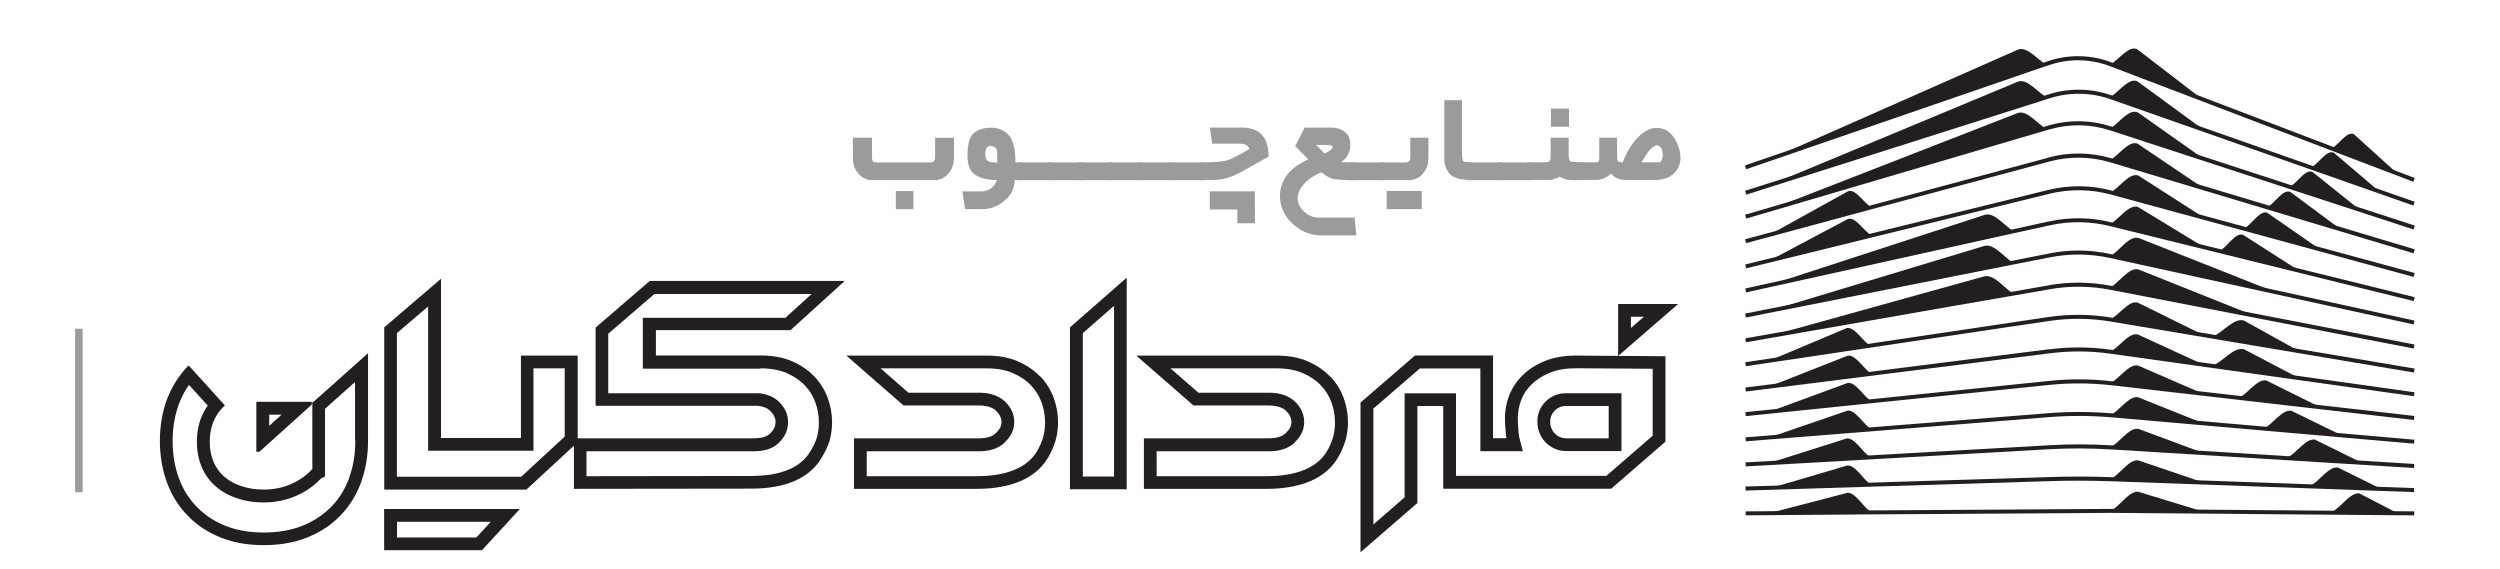 <svg xmlns="http://www.w3.org/2000/svg" id="Layer_1" viewBox="0 0 233 53"><defs><style> .st0 { fill: #231f20; } .st1 { fill: #9c9b9b; } </style></defs><g><path class="st0" d="M190.63,6.19l.43-.15c1.81-.6,3.78-.56,5.57.12l28.18,10.74.11.04.13-.35-28.3-10.79c-1.86-.71-3.93-.75-5.82-.12l-28.19,9.7-.11.04.12.35,27.87-9.59Z"></path><path class="st0" d="M190.95,8.79l-28.31,8.99.11.36,28.31-8.99c1.81-.57,3.8-.55,5.59.08l28.28,9.93.12-.35-28.28-9.93c-1.87-.66-3.94-.69-5.83-.09Z"></path><path class="st0" d="M190.95,11.69l-28.19,8.29-.12.03.11.36,27.94-8.22.37-.1c1.84-.53,3.78-.49,5.6.1l28.29,9.24.11-.36-28.29-9.24c-1.89-.62-3.9-.65-5.82-.11Z"></path><path class="st0" d="M190.93,14.69l-16.54,4.44-11.63,3.14-.12.03.1.36,11.69-3.16,16.59-4.45c1.86-.5,3.81-.47,5.66.08l28.14,8.44.12.03.11-.36-28.25-8.48c-1.91-.57-3.94-.6-5.86-.09Z"></path><path class="st0" d="M190.91,17.7l-28.26,6.95.09.36,28.26-6.95c1.88-.46,3.86-.44,5.73.07l28.22,7.68.1-.36-28.22-7.68c-1.93-.52-3.97-.55-5.91-.07Z"></path><path class="st0" d="M191.02,20.62l-28.24,6.24-.12.03.08.36,24.96-5.52,3.4-.74c1.82-.4,3.73-.37,5.54.08l28.2,6.96.12.03.09-.36-28.32-6.99c-1.86-.46-3.83-.49-5.71-.08Z"></path><path class="st0" d="M191.01,23.62l-28.24,5.58-.12.02.07.37,24.93-4.94,3.42-.67c1.85-.36,3.72-.34,5.57.06l28.19,6.17.12.03.08-.36-28.31-6.2c-1.89-.42-3.82-.44-5.72-.06Z"></path><path class="st0" d="M191.03,26.58l-25.29,4.41-3.07.54.06.37,19.08-3.34,9.28-1.61c1.84-.32,3.71-.3,5.55.05l28.2,5.46.12.02.07-.37-28.32-5.48c-1.88-.36-3.8-.38-5.69-.06Z"></path><path class="st0" d="M190.96,29.54l-28.18,4.2-.12.02.06.37,24.9-3.72,3.4-.5c1.9-.28,3.82-.26,5.71.06l28.25,4.75.06-.37-28.25-4.75c-1.93-.32-3.89-.34-5.82-.06Z"></path><path class="st0" d="M191.05,32.54l-28.26,3.56-.12.02.05.37,28.38-3.57c1.85-.23,3.71-.22,5.55.04l28.21,3.95.12.02.05-.37-28.33-3.97c-1.87-.26-3.77-.28-5.65-.04Z"></path><path class="st0" d="M190.98,35.5l-28.19,2.9h-.12s.04.38.04.38l28.31-2.91c1.89-.19,3.82-.18,5.71.03l28.13,3.23h.12s.04-.36.04-.36l-28.25-3.24c-1.91-.22-3.86-.23-5.79-.03Z"></path><path class="st0" d="M190.88,38.51l-28.08,2.24h-.12s.03.38.03.38l28.2-2.25c1.97-.16,3.96-.15,5.93.02l28.03,2.44h.12s.03-.36.03-.36l-28.15-2.45c-1.98-.17-4-.18-5.99-.02Z"></path><path class="st0" d="M190.93,41.5l-28.13,1.59h-.12s.02.38.02.38l28.25-1.6c1.93-.11,3.9-.1,5.85.02l28.07,1.72h.12s.02-.37.02-.37l-28.19-1.73c-1.95-.12-3.94-.13-5.89-.01Z"></path><path class="st0" d="M191.08,44.46l-28.28.88h-.12s.01.38.01.38l28.4-.88c1.86-.06,3.73-.05,5.56.01l28.22,1.01h.12s.01-.37.01-.37l-28.34-1.02c-1.86-.07-3.74-.07-5.59-.01Z"></path><polygon class="st0" points="196.68 47.43 174.43 47.57 162.81 47.66 162.69 47.66 162.7 48.03 174.43 47.94 196.68 47.8 223.33 48.02 225 48.03 225.01 47.66 205.36 47.5 196.68 47.43"></polygon><path class="st0" d="M190.68,6c-.8-.44-1.75-1.71-2.6-1.38l-23.16,10.23,25.76-8.84h0Z"></path><path class="st0" d="M190.68,9.02c-.8-.44-1.75-1.73-2.61-1.41l-23.15,9.64,25.76-8.23h0Z"></path><path class="st0" d="M190.68,11.98c-.8-.44-1.75-1.74-2.62-1.45l-23.14,9.01,25.76-7.56h0Z"></path><path class="st0" d="M172.25,17.82l-7.34,4.06,9.52-2.56h0c-.69-.33-1.47-1.76-2.19-1.5Z"></path><path class="st0" d="M172.24,20.4l-7.33,3.89,9.52-2.36h0c-.69-.33-1.48-1.77-2.2-1.52Z"></path><path class="st0" d="M187.67,21.55c-.81-.45-1.76-1.77-2.65-1.54l-20.11,6.55,22.76-5.02h0Z"></path><path class="st0" d="M187.63,24.48c-.81-.45-1.76-1.78-2.66-1.57l-20.06,6.06,22.72-4.49h0Z"></path><path class="st0" d="M187.63,27.35c-.81-.45-1.76-1.8-2.67-1.6l-20.05,5.57,22.72-3.97h0Z"></path><path class="st0" d="M172.11,30.58l-7.2,3.03,9.43-1.39h0c-.69-.33-1.48-1.81-2.23-1.64Z"></path><path class="st0" d="M172.2,33.15l-7.29,2.87,9.53-1.2h0c-.7-.33-1.48-1.82-2.24-1.67Z"></path><path class="st0" d="M172.2,35.69l-7.28,2.68,9.52-.98h0c-.7-.33-1.48-1.83-2.24-1.7Z"></path><path class="st0" d="M172.19,38.27l-7.28,2.5,9.52-.77h0c-.7-.33-1.48-1.84-2.25-1.73Z"></path><path class="st0" d="M172.12,40.86l-7.21,2.29,9.45-.53h0c-.7-.33-1.48-1.85-2.25-1.76Z"></path><path class="st0" d="M172.18,43.38l-7.02,2.07,9.27-.27h0c-.7-.33-1.48-1.87-2.25-1.79Z"></path><path class="st0" d="M172.18,45.93l-7.26,1.89,9.52-.07h0c-.7-.33-1.48-1.88-2.26-1.82Z"></path><path class="st0" d="M199.2,4.6l6.17,4.74-8.69-3.33h0c.78-.43,1.74-1.83,2.53-1.41Z"></path><path class="st0" d="M199.22,7.59l6.15,4.5-8.69-3.06h0c.79-.44,1.74-1.85,2.54-1.44Z"></path><path class="st0" d="M199.24,10.47l6.13,4.33-8.69-2.85h0c.79-.44,1.74-1.86,2.56-1.47Z"></path><path class="st0" d="M199.25,13.41l6.12,4.13-8.69-2.63h0c.79-.44,1.75-1.88,2.57-1.51Z"></path><path class="st0" d="M199.32,16.38l6.05,3.88-8.64-2.34h0c.8-.44,1.75-1.89,2.59-1.55Z"></path><path class="st0" d="M211.32,19.84l4.92,3.41-7.09-1.96h0c.68-.32,1.47-1.74,2.17-1.46Z"></path><path class="st0" d="M213.46,17.89l4.69,3.48-6.85-2.06h0c.68-.32,1.47-1.73,2.16-1.42Z"></path><path class="st0" d="M215.53,16.03l4.46,3.57-6.6-2.18h0c.68-.32,1.46-1.71,2.14-1.39Z"></path><path class="st0" d="M217.52,14.24l4.24,3.61-6.36-2.25h0c.68-.32,1.46-1.7,2.12-1.36Z"></path><path class="st0" d="M219.4,12.52l4.05,3.67-6.16-2.35h0c.67-.32,1.46-1.69,2.11-1.32Z"></path><path class="st0" d="M199.28,19.3l6.09,3.71-8.69-2.13h0c.8-.44,1.75-1.91,2.61-1.58Z"></path><path class="st0" d="M209.06,21.89l5.2,3.33-7.39-1.84h0c.69-.33,1.47-1.76,2.18-1.49Z"></path><path class="st0" d="M199.32,22.18l12.85,5.09-15.5-3.39h0c.81-.45,1.76-1.95,2.64-1.7Z"></path><path class="st0" d="M199.3,25.11l10.71,4.28-13.34-2.6h0c.81-.42,1.75-1.92,2.64-1.68Z"></path><path class="st0" d="M199.23,28.2l6.12,3.02-8.7-1.46h0c.82-.33,1.72-1.78,2.57-1.56Z"></path><path class="st0" d="M199.24,31.17l6.11,2.81-8.7-1.21h0c.82-.33,1.72-1.8,2.58-1.6Z"></path><path class="st0" d="M209.14,32.55l5.11,2.68-8.05-1.15h0c.94-.33,1.97-1.78,2.94-1.53Z"></path><path class="st0" d="M209.13,29.87l5.13,2.85-8.05-1.36h0c.94-.33,1.96-1.76,2.92-1.49Z"></path><path class="st0" d="M211.22,35.46l5.04,2.5-7.62-.88h0c.82-.33,1.72-1.8,2.59-1.62Z"></path><path class="st0" d="M213.55,38.28l4.71,2.3-7.3-.64h0c.82-.33,1.72-1.82,2.59-1.65Z"></path><path class="st0" d="M215.76,40.98l4.35,2.14-6.95-.47h0c.82-.33,1.72-1.83,2.6-1.68Z"></path><path class="st0" d="M217.89,43.57l4.03,2-6.63-.29h0c.82-.33,1.72-1.84,2.6-1.71Z"></path><path class="st0" d="M219.9,45.99l3.55,1.84-6.16-.11h0c.83-.33,1.72-1.85,2.61-1.74Z"></path><path class="st0" d="M199.25,34.06l6.1,2.65-8.69-1.01h0c.82-.33,1.72-1.81,2.59-1.63Z"></path><path class="st0" d="M199.26,37.02l6.1,2.44-8.7-.76h0c.82-.33,1.72-1.83,2.6-1.68Z"></path><path class="st0" d="M199.27,39.96l6.09,2.26-8.7-.54h0c.83-.33,1.72-1.84,2.61-1.71Z"></path><path class="st0" d="M199.27,42.9l6.09,2.07-8.7-.31h0c.83-.33,1.72-1.85,2.61-1.76Z"></path><path class="st0" d="M199.28,45.83l6.08,1.86-8.7-.06h0c.83-.33,1.72-1.87,2.61-1.8Z"></path></g><rect class="st1" x="7" y="30.64" width=".7" height="15.24"></rect><g><path class="st0" d="M99.72,45.6h5.29v-19.72s-5.29,4.63-5.29,4.63v15.1ZM103.83,28.5v15.91h-2.91v-13.36l2.91-2.55Z"></path><path class="st0" d="M73.67,30.78l5.06-4.6h-18.17l-5.05,4.35v7.29h15.15c.48.06.85.21,1.1.45.34.32.52.68.52,1.06s-.17.75-.52,1.09c-.31.3-.8.43-1.6.43h-16.32v-7.71s-5.29,0-5.29,0v7.68h-7.45v-14.84s-5.29,4.53-5.29,4.53v15.12h13.25l4.43-4.09v4.02s16.54-.02,16.54-.02c3.22,0,5.43-.98,6.56-2.9l.03-.05c.33-.56.54-1.02.7-1.52.15-.56.23-1.12.23-1.72,0-.78-.14-1.54-.41-2.27-.28-.75-.7-1.42-1.24-1.99-.57-.59-1.25-1.06-2.08-1.42-.82-.36-1.8-.54-2.91-.54h-9.78v-2.36h12.56ZM36.99,44.43v-13.38l2.91-2.49v13.45s9.82,0,9.82,0v-7.68h2.91v6.36l-4.05,3.74h-11.59ZM70.89,34.33c.94,0,1.76.15,2.43.44.68.3,1.24.67,1.69,1.15.44.46.76.97.98,1.58.22.6.33,1.22.33,1.86,0,.49-.06.95-.18,1.4-.12.4-.29.75-.57,1.23l-.03.05c-.9,1.54-2.76,2.32-5.53,2.32l-15.35.02v-2.32h15.48c.76,0,1.73-.09,2.43-.77.59-.57.88-1.22.88-1.95s-.31-1.39-.89-1.93c-.44-.42-1.04-.67-1.78-.76h-.06s-14.03,0-14.03,0v-5.55l4.3-3.7h14.65l-2.44,2.22h-13.29v4.74h10.97Z"></path><path class="st0" d="M35.8,51.28h9.12l3.53-3.84h-12.65v3.84ZM45.74,48.63l-1.34,1.46h-7.4v-1.46h8.75Z"></path><path class="st0" d="M143.29,39.28v.08c0,1.48,1.2,2.68,2.68,2.68h5.15s0-5.39,0-5.39h-5.21c-1.45,0-2.63,1.18-2.63,2.63ZM144.48,39.36v-.08c0-.79.64-1.44,1.44-1.44h4.01s0,3.01,0,3.01h-3.96c-.82,0-1.49-.67-1.49-1.49Z"></path><path class="st0" d="M96.95,35.1c-.57-.59-1.25-1.06-2.08-1.42-.82-.36-1.8-.54-2.91-.54h-11.59s-1.49,0-1.49,0l5.33,4.65h6.99c.73,0,1.28.16,1.62.48.34.32.52.68.52,1.06s-.15.67-.52,1.03c-.34.33-.86.49-1.6.49h-11.63v4.71h11.45c2.24,0,5.21-.5,6.62-2.88l.02-.03c.29-.49.52-1.02.7-1.59.15-.56.23-1.12.23-1.72,0-.78-.14-1.54-.41-2.27-.28-.75-.7-1.42-1.24-1.99ZM93.65,41.22c.38-.37.88-.96.88-1.89,0-.72-.31-1.39-.89-1.93-.57-.53-1.38-.8-2.43-.8h-6.54s-2.6-2.27-2.6-2.27h9.9c.94,0,1.76.15,2.43.44.68.3,1.24.67,1.69,1.15.44.46.76.97.98,1.58.22.6.33,1.22.33,1.86,0,.49-.06.95-.18,1.4-.14.46-.33.89-.57,1.3-1.14,1.92-3.68,2.32-5.61,2.32h-10.26v-2.32h5.84s4.6,0,4.6,0c1.05,0,1.86-.28,2.43-.82Z"></path><path class="st0" d="M123.97,35.1c-.57-.59-1.25-1.06-2.08-1.42-.82-.36-1.8-.54-2.91-.54h-11.59s-1.49,0-1.49,0l5.33,4.65h6.99c.73,0,1.28.16,1.62.48.34.32.52.68.52,1.06s-.15.67-.52,1.03c-.34.33-.86.49-1.6.49h-11.63v4.71h11.45c2.24,0,5.21-.5,6.62-2.88l.02-.03c.29-.49.52-1.02.7-1.59.15-.56.23-1.12.23-1.72,0-.78-.14-1.54-.41-2.27-.28-.75-.7-1.42-1.24-1.99ZM120.67,41.22c.38-.37.88-.96.88-1.89,0-.72-.31-1.39-.89-1.93-.57-.53-1.38-.8-2.43-.8h-6.54s-2.6-2.27-2.6-2.27h9.9c.94,0,1.76.15,2.43.44.68.3,1.24.67,1.69,1.15.44.46.76.97.98,1.58.22.6.33,1.22.33,1.86,0,.49-.06.95-.18,1.4-.14.46-.33.89-.57,1.3-1.14,1.92-3.68,2.32-5.61,2.32h-10.26v-2.32h5.85s4.6,0,4.6,0c1.05,0,1.86-.28,2.43-.82Z"></path><path class="st0" d="M29,37.76l.06-.06v-.25h-5.17v4.66h.28l4.83-4.35ZM26.24,38.65l-1.15,1.04v-1.04h1.15Z"></path><path class="st0" d="M29.22,37.46h-.11v6.25c-.26.3-1.77,1.92-4.51,1.92-.76,0-1.43-.1-2.06-.31-.62-.19-1.14-.47-1.61-.87-.44-.37-.78-.84-1.02-1.38-.24-.56-.36-1.2-.36-1.91s.11-1.31.34-1.86c.23-.55.55-1.02.95-1.4l.12-.12-3.38-3.72-.13.13c-.81.85-1.45,1.88-1.9,3.05-.43,1.18-.65,2.48-.65,3.87s.24,2.76.7,3.97c.45,1.17,1.11,2.21,1.97,3.06.83.84,1.86,1.51,3.05,1.98,1.17.46,2.5.69,3.96.69s2.8-.23,3.98-.69c.26-.1.52-.21.81-.36.87-.43,1.61-.96,2.26-1.62.75-.74,1.35-1.62,1.79-2.62.07-.15.13-.29.19-.44.03-.09.07-.2.11-.33.38-1.11.58-2.33.58-3.62v-.14s0-.04,0-.04v-8.03s-5.08,4.53-5.08,4.53ZM33.11,41.04v.1c0,1.16-.17,2.25-.52,3.24-.04.13-.06.21-.09.28v.03c-.05.1-.1.21-.15.32l-.02.05c-.38.87-.88,1.61-1.54,2.25-.57.57-1.21,1.03-1.96,1.4-.25.13-.47.22-.7.31-1.04.41-2.24.61-3.56.61s-2.49-.2-3.52-.61c-1.04-.41-1.92-.98-2.64-1.71-.74-.74-1.32-1.63-1.7-2.65-.41-1.07-.62-2.26-.62-3.54s.2-2.41.58-3.46c.25-.65.56-1.25.94-1.79l1.75,1.93c-.23.32-.42.67-.58,1.05-.28.7-.43,1.48-.43,2.32s.15,1.67.46,2.38c.31.72.76,1.33,1.34,1.82.58.5,1.27.86,2.03,1.1.73.24,1.54.36,2.41.36,3.02,0,4.81-1.67,5.32-2.23l.38-.19v-6.31l2.8-2.5v5.38s0,.07,0,.07Z"></path><path class="st0" d="M156.4,28.33h-5.59v4.84l-3.93-.03c-1.1,0-2.07.17-2.88.5-.84.34-1.51.77-2.07,1.31-.56.55-.98,1.18-1.26,1.86-.27.72-.41,1.43-.41,2.14,0,.44.05,1.35.14,1.89h-1.25v-7.71h-7.27l-5.08,4.39v13.95l5.3-4.59v-9.04h2.41v7.71h15.65l5.06-4.39v-7.96l-4.4-.03,5.58-4.84ZM153.21,29.52l-1.21,1.05v-1.05h1.21ZM135.7,44.37v-7.71h-4.79v9.69l-2.91,2.53v-10.8l4.33-3.74h5.64v7.71h3.96l-.33-1.27c-.08-.31-.14-1.32-.14-1.82,0-.57.11-1.13.33-1.72.21-.53.53-1,.98-1.44.44-.43.99-.78,1.68-1.06.67-.28,1.49-.42,2.43-.42l7.15.05v6.24l-4.32,3.74h-14.02Z"></path></g><g><path class="st1" d="M88.81,14.76c0,.55-.16,1.03-.49,1.42-.35.41-.8.61-1.35.61h-5.66c-.54,0-.98-.21-1.32-.63-.34-.39-.5-.86-.5-1.4v-1.92h1.68v1.77c0,.22.03.36.09.43.06.07.19.1.4.1h4.98c.22,0,.36-.05.42-.14.06-.1.09-.22.09-.39v-1.77h1.68v1.92ZM88.9,14.76c0,.55-.17,1.01-.5,1.4-.35.42-.79.63-1.34.63h-5.67c-.52,0-.95-.21-1.31-.64-.34-.4-.5-.86-.5-1.39v-1.92h1.69v1.77c0,.2.02.34.07.42.05.08.19.12.42.12h4.96c.21,0,.35-.04.41-.11.06-.07.1-.21.1-.42v-1.77h1.68v1.92ZM85.13,19.5h-1.64v-1.69h1.64v1.69Z"></path><path class="st1" d="M95.36,16.79h-.19c-.27,0-.47,0-.6-.03,0,.75-.31,1.4-.93,1.93s-1.31.8-2.07.8h-1.62l-.26-1.65h1.7c.39,0,.72-.1,1-.3.26-.24.44-.49.52-.76-.81,0-1.47-.15-1.98-.46s-.76-.92-.76-1.84c0-1.06.2-1.76.61-2.09s.95-.49,1.58-.49c.68,0,1.23.23,1.65.7.42.46.63,1.31.63,2.55h.72v1.65ZM92.94,15.14v-.83c0-.25-.04-.41-.12-.5-.08-.09-.23-.16-.47-.22-.15,0-.29.06-.4.18-.08.15-.12.36-.12.64,0,.25.08.45.23.59.09.06.2.1.34.12.11,0,.29.02.53.03Z"></path><path class="st1" d="M98.14,16.79h-3.27v-1.65h3.27v1.65Z"></path><path class="st1" d="M100.95,16.79h-3.27v-1.65h3.27v1.65Z"></path><path class="st1" d="M103.75,16.79h-3.27v-1.65h3.27v1.65Z"></path><path class="st1" d="M106.56,16.79h-3.27v-1.65h3.27v1.65Z"></path><path class="st1" d="M109.37,16.79h-3.27v-1.65h3.27v1.65Z"></path><path class="st1" d="M112.18,16.79h-3.27v-1.65h3.27v1.65Z"></path><path class="st1" d="M118.22,14.61l-2.44,1.36c-.65.36-1.24.6-1.76.71-.22.04-.52.07-.91.1-.33,0-.78.01-1.36.01v-1.65c1.45,0,2.39-.09,2.82-.26.11-.04.48-.22,1.12-.56.25-.13.5-.27.75-.44-.04-.13-.12-.24-.25-.34s-.38-.15-.73-.15h-2.48l-.22-1.5h3c1.64,0,2.47.9,2.47,2.71ZM112.75,19.52v-1.69h4.2v1.69h-4.2ZM115.32,20.81v-1.69h1.64v1.69h-1.64Z"></path><path class="st1" d="M126.41,21.94h-3.29c-.99,0-1.88-.37-2.66-1.1-.78-.73-1.17-1.59-1.17-2.57,0-.68.21-1.32.63-1.92.41-.57,1.08-1.07,2.02-1.5l-1.23-1.24.89-1.72h2.45c.51,0,.92.12,1.24.37.36.26.55.64.56,1.12,0,.22-.01.4-.04.54s-.08.29-.16.46c-.02.06-.1.19-.25.38-.1.1-.24.21-.41.34.25.03.69.04,1.34.04v1.65h-.49c-.56,0-1.09-.04-1.57-.11-.41-.11-.77-.32-1.09-.63-.33.13-.66.3-1,.52-.3.23-.53.43-.68.61-.37.44-.56.88-.56,1.29,0,.47.2.89.61,1.26s.85.55,1.33.55h3.37l.16,1.65ZM124.19,13.69c0-.08-.08-.14-.23-.16l-1.31-.03.79.8c.5-.21.75-.41.75-.61Z"></path><path class="st1" d="M129,16.79h-3.27v-1.65h3.27v1.65Z"></path><path class="st1" d="M133.13,14.76c0,.55-.17,1.01-.5,1.4-.36.42-.81.63-1.34.63h-2.6v-1.65h2.25c.19,0,.33-.04.42-.12.05-.09.08-.23.08-.41v-1.77h1.69v1.92ZM132.51,19.49h-3.27v-1.69h3.27v1.69Z"></path><path class="st1" d="M137.16,16.77c-1.07,0-1.77-.2-2.08-.6s-.47-.84-.47-1.32v-5.51h1.65v5.03c0,.35.04.57.14.67.08.05.34.08.76.1v1.64Z"></path><path class="st1" d="M139.96,16.79h-3.27v-1.65h3.27v1.65Z"></path><path class="st1" d="M142.77,16.79h-3.27v-1.65h3.27v1.65Z"></path><path class="st1" d="M147.58,16.79h-.97c-.07,0-.12,0-.14-.01h-.14c-.05,0-.14,0-.26-.03-.16-.04-.26-.07-.33-.11-.1-.02-.22-.08-.37-.18-.1.06-.21.12-.34.16l-.37.12-.48.03h-.86s-1,.01-1,.01v-1.65h1.25c.46,0,.73-.02.79-.07.11-.07.16-.23.16-.46v-1.77h1.68v1.77c0,.23.08.38.23.46.14.03.51.05,1.12.07v1.65ZM144.55,10.12h1.68v1.69h-1.68v-1.69Z"></path><path class="st1" d="M156.63,14.62c0,.64-.21,1.15-.63,1.55-.21.21-.47.36-.79.46-.23.07-.45.12-.68.14-.13,0-.29.01-.48.01h-2.37c-.36,0-.68-.05-.94-.16-.22-.09-.41-.24-.59-.45-.33.34-.73.53-1.2.59h-.5c-.25,0-.4,0-.48.01h-.41c-.18,0-.33,0-.44.01v-1.65h1.54c.06,0,.11,0,.14,0,.03,0,.08-.02.15-.06.07-.04.1-.17.1-.41v-1.83h1.66v1.68c0,.34.05.52.14.56l.38.07c.59-1.51,1.36-2.51,2.3-3,.27-.15.56-.22.87-.22.36,0,.69.09.97.26.34.21.63.55.87,1.03s.37.95.37,1.41ZM154.97,14.51c0-.13,0-.22-.02-.27s-.03-.14-.06-.26c-.02-.07-.04-.13-.07-.18-.03-.04-.07-.1-.14-.16-.07-.06-.14-.09-.23-.09-.21,0-.46.16-.75.49-.07.09-.19.25-.34.49-.08.13-.21.33-.38.6h1.61c.18,0,.29-.12.33-.37.02-.03.04-.11.05-.26Z"></path></g></svg>